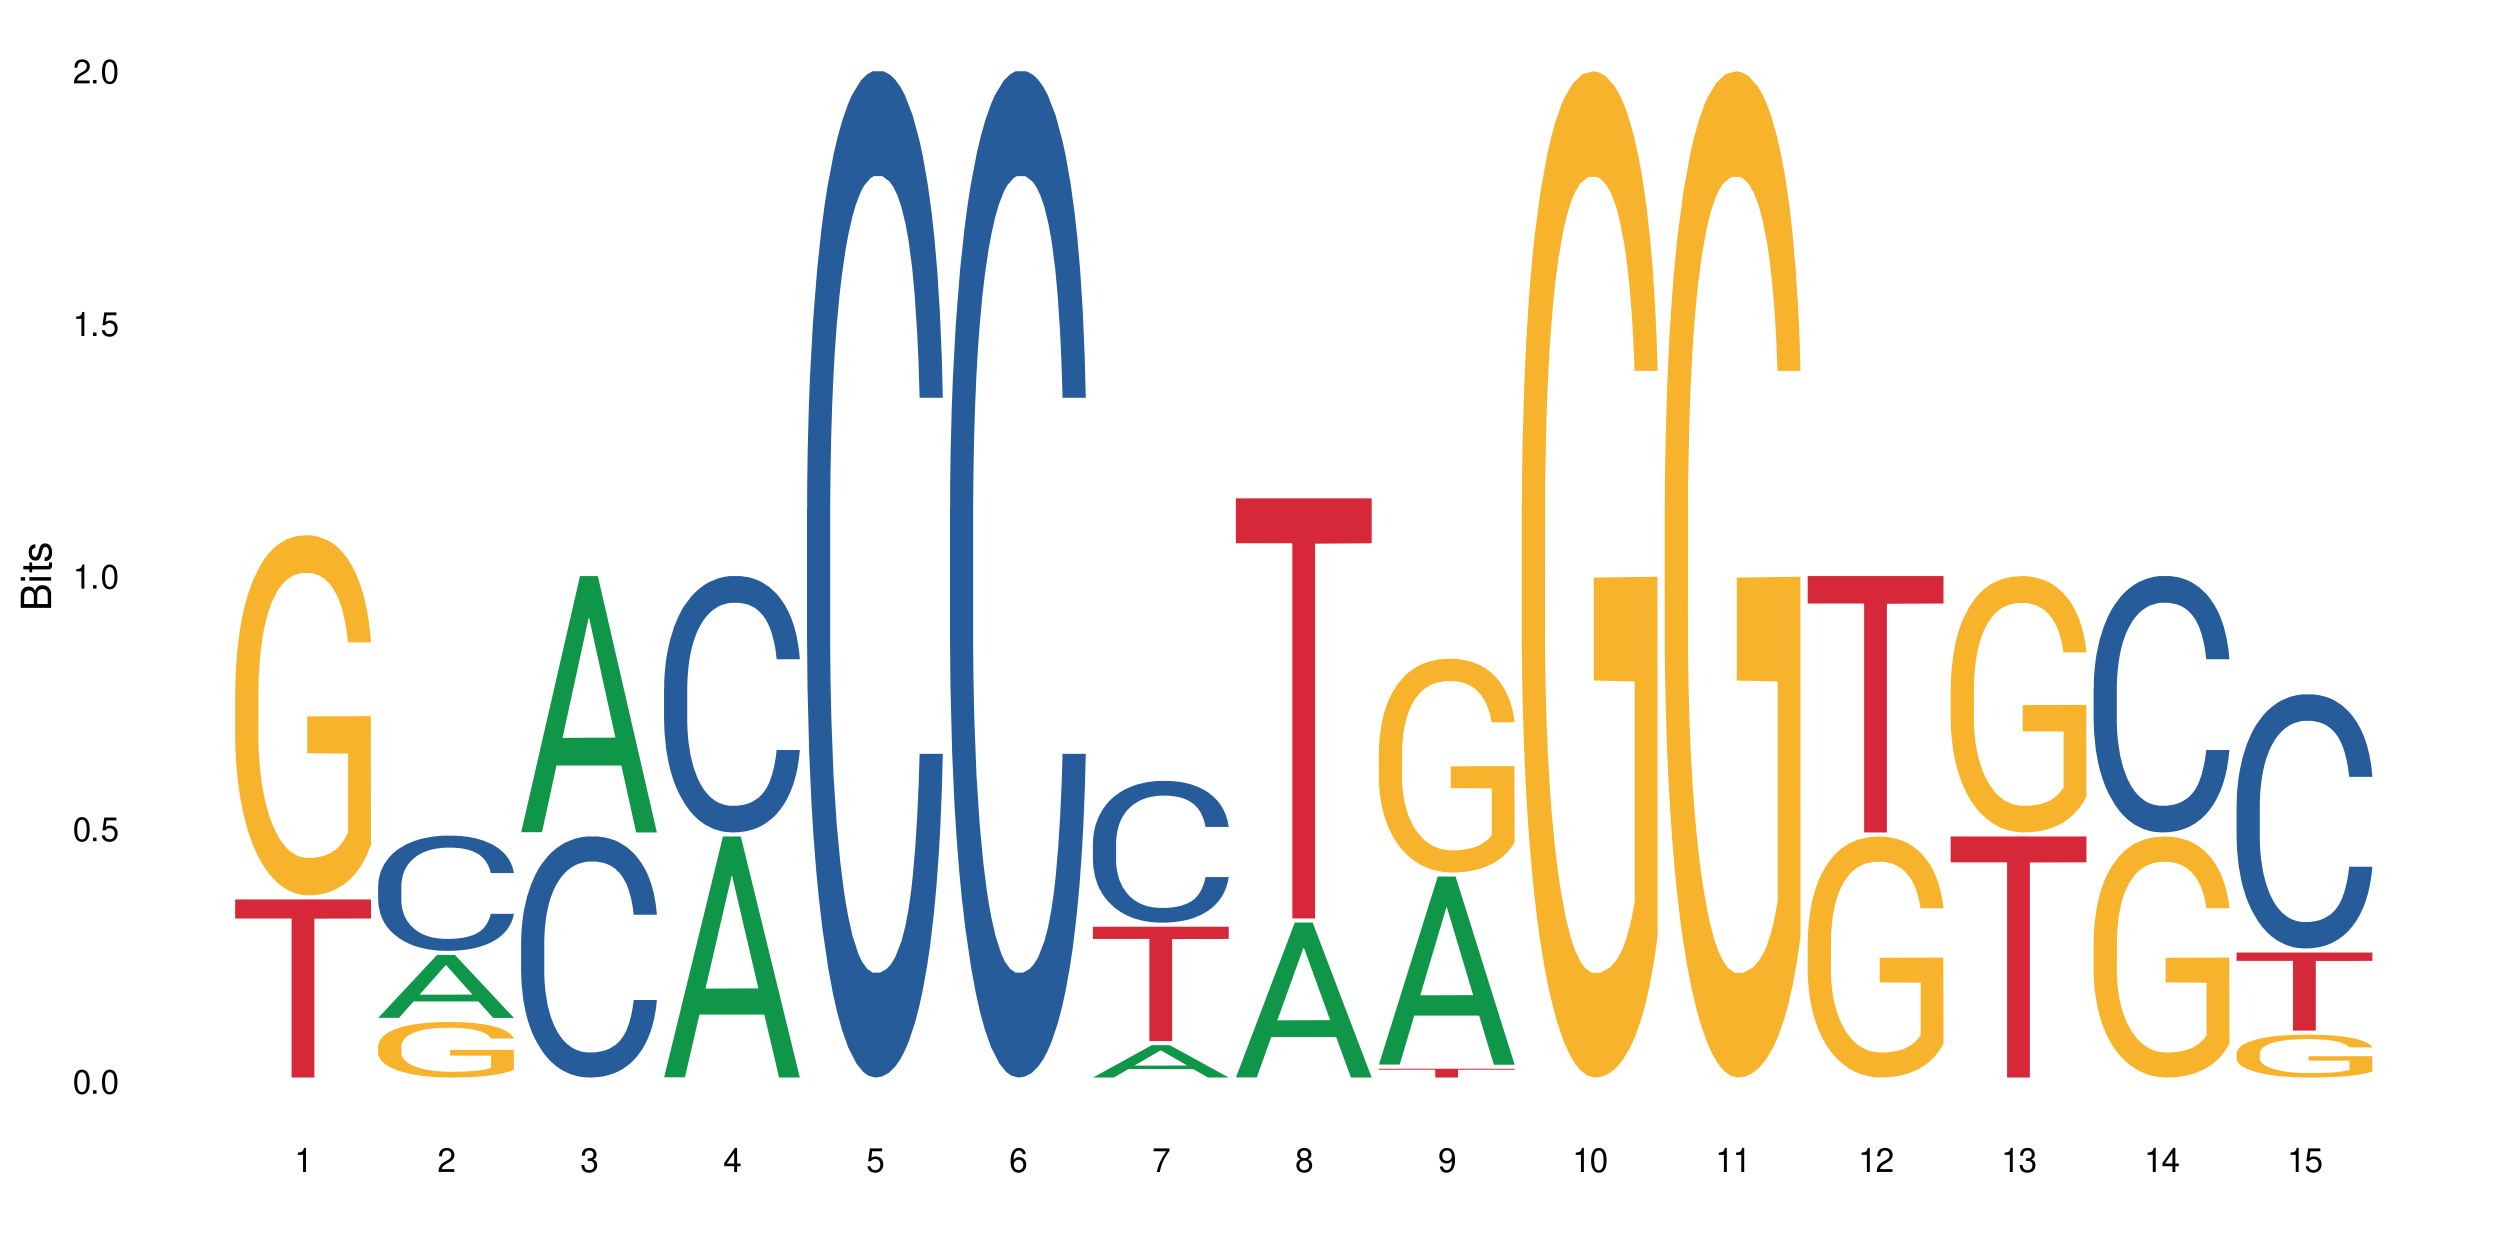 <?xml version="1.0" encoding="UTF-8"?>
<svg xmlns="http://www.w3.org/2000/svg" xmlns:xlink="http://www.w3.org/1999/xlink" width="720" height="360" viewBox="0 0 720 360">
<defs>
<g>
<g id="glyph-0-0">
</g>
<g id="glyph-0-1">
<path d="M 2.641 -6.938 C 2 -6.938 1.422 -6.656 1.078 -6.172 C 0.641 -5.562 0.406 -4.641 0.406 -3.359 C 0.406 -1.016 1.188 0.219 2.641 0.219 C 4.078 0.219 4.859 -1.016 4.859 -3.297 C 4.859 -4.641 4.656 -5.547 4.203 -6.172 C 3.844 -6.656 3.281 -6.938 2.641 -6.938 Z M 2.641 -6.188 C 3.547 -6.188 4 -5.25 4 -3.375 C 4 -1.406 3.562 -0.484 2.625 -0.484 C 1.734 -0.484 1.281 -1.438 1.281 -3.344 C 1.281 -5.25 1.734 -6.188 2.641 -6.188 Z M 2.641 -6.188 "/>
</g>
<g id="glyph-0-2">
<path d="M 1.828 -1 L 0.828 -1 L 0.828 0 L 1.828 0 Z M 1.828 -1 "/>
</g>
<g id="glyph-0-3">
<path d="M 4.562 -6.797 L 1.062 -6.797 L 0.547 -3.094 L 1.328 -3.094 C 1.719 -3.562 2.047 -3.734 2.578 -3.734 C 3.484 -3.734 4.062 -3.109 4.062 -2.094 C 4.062 -1.125 3.484 -0.531 2.578 -0.531 C 1.828 -0.531 1.375 -0.906 1.188 -1.672 L 0.328 -1.672 C 0.453 -1.109 0.547 -0.844 0.75 -0.594 C 1.125 -0.078 1.828 0.219 2.594 0.219 C 3.969 0.219 4.922 -0.781 4.922 -2.219 C 4.922 -3.562 4.031 -4.484 2.719 -4.484 C 2.25 -4.484 1.859 -4.359 1.469 -4.062 L 1.734 -5.969 L 4.562 -5.969 Z M 4.562 -6.797 "/>
</g>
<g id="glyph-0-4">
<path d="M 2.484 -4.938 L 2.484 0 L 3.328 0 L 3.328 -6.938 L 2.766 -6.938 C 2.469 -5.875 2.281 -5.734 0.984 -5.562 L 0.984 -4.938 Z M 2.484 -4.938 "/>
</g>
<g id="glyph-0-5">
<path d="M 4.859 -0.828 L 1.281 -0.828 C 1.359 -1.406 1.672 -1.781 2.5 -2.281 L 3.469 -2.828 C 4.406 -3.344 4.906 -4.062 4.906 -4.906 C 4.906 -5.484 4.672 -6.031 4.266 -6.406 C 3.859 -6.766 3.375 -6.938 2.719 -6.938 C 1.859 -6.938 1.219 -6.625 0.844 -6.031 C 0.609 -5.672 0.5 -5.234 0.484 -4.531 L 1.328 -4.531 C 1.359 -5.016 1.406 -5.281 1.531 -5.516 C 1.75 -5.938 2.188 -6.203 2.703 -6.203 C 3.469 -6.203 4.031 -5.641 4.031 -4.891 C 4.031 -4.344 3.719 -3.859 3.125 -3.516 L 2.234 -3 C 0.812 -2.172 0.406 -1.531 0.328 -0.016 L 4.859 -0.016 Z M 4.859 -0.828 "/>
</g>
<g id="glyph-0-6">
<path d="M 2.125 -3.188 L 2.578 -3.188 C 3.5 -3.188 3.984 -2.766 3.984 -1.922 C 3.984 -1.062 3.469 -0.531 2.594 -0.531 C 1.656 -0.531 1.203 -1 1.156 -2.016 L 0.312 -2.016 C 0.344 -1.453 0.438 -1.094 0.609 -0.781 C 0.953 -0.109 1.625 0.219 2.547 0.219 C 3.953 0.219 4.859 -0.625 4.859 -1.938 C 4.859 -2.828 4.516 -3.297 3.703 -3.594 C 4.344 -3.844 4.656 -4.328 4.656 -5.031 C 4.656 -6.219 3.875 -6.938 2.578 -6.938 C 1.203 -6.938 0.484 -6.172 0.453 -4.703 L 1.297 -4.703 C 1.312 -5.125 1.344 -5.359 1.453 -5.578 C 1.641 -5.969 2.062 -6.203 2.594 -6.203 C 3.344 -6.203 3.797 -5.75 3.797 -5 C 3.797 -4.516 3.609 -4.219 3.25 -4.047 C 3.016 -3.953 2.703 -3.922 2.125 -3.906 Z M 2.125 -3.188 "/>
</g>
<g id="glyph-0-7">
<path d="M 3.141 -1.672 L 3.141 0 L 3.984 0 L 3.984 -1.672 L 4.984 -1.672 L 4.984 -2.438 L 3.984 -2.438 L 3.984 -6.938 L 3.359 -6.938 L 0.266 -2.578 L 0.266 -1.672 Z M 3.141 -2.438 L 1 -2.438 L 3.141 -5.5 Z M 3.141 -2.438 "/>
</g>
<g id="glyph-0-8">
<path d="M 4.781 -5.125 C 4.609 -6.266 3.891 -6.938 2.844 -6.938 C 2.094 -6.938 1.422 -6.578 1.031 -5.953 C 0.594 -5.266 0.406 -4.422 0.406 -3.172 C 0.406 -2 0.578 -1.25 0.984 -0.641 C 1.359 -0.078 1.953 0.219 2.703 0.219 C 3.984 0.219 4.922 -0.75 4.922 -2.094 C 4.922 -3.375 4.062 -4.281 2.844 -4.281 C 2.172 -4.281 1.641 -4.031 1.281 -3.516 C 1.281 -5.234 1.828 -6.188 2.797 -6.188 C 3.391 -6.188 3.797 -5.797 3.938 -5.125 Z M 2.734 -3.531 C 3.547 -3.531 4.062 -2.953 4.062 -2.031 C 4.062 -1.156 3.484 -0.531 2.703 -0.531 C 1.922 -0.531 1.328 -1.188 1.328 -2.078 C 1.328 -2.938 1.906 -3.531 2.734 -3.531 Z M 2.734 -3.531 "/>
</g>
<g id="glyph-0-9">
<path d="M 4.984 -6.797 L 0.438 -6.797 L 0.438 -5.969 L 4.109 -5.969 C 2.5 -3.656 1.828 -2.234 1.328 0 L 2.219 0 C 2.594 -2.172 3.453 -4.047 4.984 -6.094 Z M 4.984 -6.797 "/>
</g>
<g id="glyph-0-10">
<path d="M 3.75 -3.656 C 4.469 -4.094 4.688 -4.438 4.688 -5.078 C 4.688 -6.172 3.844 -6.938 2.641 -6.938 C 1.438 -6.938 0.594 -6.172 0.594 -5.094 C 0.594 -4.438 0.812 -4.094 1.516 -3.656 C 0.734 -3.266 0.359 -2.703 0.359 -1.922 C 0.359 -0.656 1.281 0.219 2.641 0.219 C 3.984 0.219 4.922 -0.656 4.922 -1.922 C 4.922 -2.703 4.531 -3.266 3.75 -3.656 Z M 2.641 -6.188 C 3.359 -6.188 3.812 -5.75 3.812 -5.062 C 3.812 -4.406 3.344 -3.984 2.641 -3.984 C 1.922 -3.984 1.453 -4.406 1.453 -5.078 C 1.453 -5.75 1.922 -6.188 2.641 -6.188 Z M 2.641 -3.266 C 3.484 -3.266 4.062 -2.719 4.062 -1.906 C 4.062 -1.078 3.484 -0.531 2.625 -0.531 C 1.797 -0.531 1.219 -1.094 1.219 -1.906 C 1.219 -2.719 1.781 -3.266 2.641 -3.266 Z M 2.641 -3.266 "/>
</g>
<g id="glyph-0-11">
<path d="M 0.516 -1.578 C 0.672 -0.453 1.406 0.219 2.438 0.219 C 3.188 0.219 3.859 -0.141 4.266 -0.766 C 4.688 -1.453 4.891 -2.297 4.891 -3.547 C 4.891 -4.719 4.703 -5.453 4.312 -6.078 C 3.938 -6.641 3.344 -6.938 2.594 -6.938 C 1.297 -6.938 0.359 -5.969 0.359 -4.625 C 0.359 -3.344 1.234 -2.453 2.453 -2.453 C 3.094 -2.453 3.578 -2.672 4.016 -3.203 C 4 -1.484 3.469 -0.531 2.5 -0.531 C 1.906 -0.531 1.484 -0.906 1.359 -1.578 Z M 2.578 -6.203 C 3.375 -6.203 3.969 -5.531 3.969 -4.641 C 3.969 -3.797 3.391 -3.188 2.547 -3.188 C 1.734 -3.188 1.234 -3.766 1.234 -4.688 C 1.234 -5.562 1.797 -6.203 2.578 -6.203 Z M 2.578 -6.203 "/>
</g>
<g id="glyph-1-0">
</g>
<g id="glyph-1-1">
<path d="M 0 -0.953 L 0 -4.891 C 0 -5.719 -0.234 -6.344 -0.734 -6.797 C -1.188 -7.234 -1.812 -7.469 -2.5 -7.469 C -3.547 -7.469 -4.188 -7 -4.625 -5.875 C -4.984 -6.688 -5.625 -7.094 -6.531 -7.094 C -7.172 -7.094 -7.734 -6.859 -8.141 -6.391 C -8.562 -5.922 -8.75 -5.344 -8.75 -4.5 L -8.75 -0.953 Z M -4.984 -2.062 L -7.766 -2.062 L -7.766 -4.219 C -7.766 -4.844 -7.688 -5.203 -7.453 -5.5 C -7.219 -5.812 -6.859 -5.969 -6.375 -5.969 C -5.891 -5.969 -5.531 -5.812 -5.297 -5.5 C -5.062 -5.203 -4.984 -4.844 -4.984 -4.219 Z M -0.984 -2.062 L -4 -2.062 L -4 -4.781 C -4 -5.766 -3.438 -6.359 -2.484 -6.359 C -1.547 -6.359 -0.984 -5.766 -0.984 -4.781 Z M -0.984 -2.062 "/>
</g>
<g id="glyph-1-2">
<path d="M -6.281 -1.797 L -6.281 -0.797 L 0 -0.797 L 0 -1.797 Z M -8.75 -1.797 L -8.75 -0.797 L -7.484 -0.797 L -7.484 -1.797 Z M -8.75 -1.797 "/>
</g>
<g id="glyph-1-3">
<path d="M -6.281 -3.047 L -6.281 -2.016 L -8.016 -2.016 L -8.016 -1.016 L -6.281 -1.016 L -6.281 -0.172 L -5.469 -0.172 L -5.469 -1.016 L -0.719 -1.016 C -0.078 -1.016 0.281 -1.453 0.281 -2.234 C 0.281 -2.5 0.25 -2.719 0.188 -3.047 L -0.641 -3.047 C -0.609 -2.906 -0.594 -2.766 -0.594 -2.562 C -0.594 -2.141 -0.719 -2.016 -1.156 -2.016 L -5.469 -2.016 L -5.469 -3.047 Z M -6.281 -3.047 "/>
</g>
<g id="glyph-1-4">
<path d="M -4.531 -5.25 C -5.766 -5.25 -6.469 -4.422 -6.469 -2.969 C -6.469 -1.516 -5.719 -0.562 -4.547 -0.562 C -3.562 -0.562 -3.094 -1.062 -2.734 -2.562 L -2.516 -3.484 C -2.344 -4.188 -2.094 -4.469 -1.641 -4.469 C -1.047 -4.469 -0.641 -3.875 -0.641 -3 C -0.641 -2.453 -0.797 -2 -1.062 -1.75 C -1.25 -1.594 -1.422 -1.531 -1.875 -1.469 L -1.875 -0.406 C -0.422 -0.453 0.281 -1.266 0.281 -2.922 C 0.281 -4.5 -0.5 -5.516 -1.719 -5.516 C -2.656 -5.516 -3.172 -4.984 -3.469 -3.734 L -3.703 -2.766 C -3.891 -1.953 -4.156 -1.609 -4.594 -1.609 C -5.188 -1.609 -5.547 -2.125 -5.547 -2.938 C -5.547 -3.75 -5.203 -4.172 -4.531 -4.203 Z M -4.531 -5.25 "/>
</g>
</g>
</defs>
<rect x="-72" y="-36" width="864" height="432" fill="rgb(100%, 100%, 100%)" fill-opacity="1"/>
<path fill-rule="nonzero" fill="rgb(96.863%, 70.196%, 16.863%)" fill-opacity="1" d="M 67.73 198.562 L 67.777 198.469 L 67.777 196.57 L 67.969 192.309 L 68.445 186.434 L 69.066 181.602 L 69.734 177.812 L 70.164 175.82 L 70.879 172.98 L 71.5 170.895 L 73.074 166.633 L 75.078 162.652 L 76.172 160.945 L 77.414 159.336 L 79.18 157.535 L 79.988 156.871 L 82.469 155.355 L 85.285 154.41 L 88.383 154.125 L 89.816 154.219 L 91.77 154.598 L 94.441 155.641 L 95.969 156.59 L 97.16 157.535 L 98.402 158.766 L 99.926 160.664 L 101.359 162.938 L 102.504 165.211 L 103.648 168.051 L 104.602 171.086 L 105.414 174.402 L 106.129 178.379 L 106.559 181.695 L 106.844 185.012 L 100.215 185.012 L 99.832 181.695 L 99.402 179.137 L 98.688 176.012 L 97.973 173.738 L 97.258 171.938 L 95.922 169.473 L 94.777 167.957 L 93.344 166.633 L 91.961 165.777 L 90.387 165.211 L 89.434 165.02 L 86.906 165.02 L 84.617 165.684 L 83.281 166.441 L 82.328 167.199 L 80.992 168.621 L 80.18 169.758 L 79.703 170.516 L 78.273 173.453 L 77.32 176.105 L 76.793 177.906 L 76.125 180.75 L 75.648 183.309 L 75.125 187.098 L 74.84 189.941 L 74.457 196.383 L 74.41 213.438 L 74.551 217.039 L 74.84 220.922 L 75.219 224.332 L 75.793 227.934 L 76.363 230.684 L 77.367 234.379 L 78.227 236.84 L 78.891 238.453 L 80.18 241.008 L 80.703 241.863 L 81.945 243.566 L 83.234 244.895 L 84.809 246.031 L 86 246.602 L 87.906 247.074 L 90.34 247.074 L 93.203 246.504 L 95.016 245.746 L 96.254 244.988 L 97.066 244.324 L 98.066 243.285 L 98.781 242.336 L 99.449 241.293 L 100.262 239.684 L 100.262 217.039 L 88.48 216.945 L 88.48 206.332 L 106.797 206.238 L 106.844 243.285 L 105.844 245.844 L 104.602 248.305 L 103.41 250.199 L 102.168 251.812 L 100.406 253.613 L 98.973 254.75 L 96.781 256.074 L 94.777 256.926 L 92.676 257.496 L 90.816 257.781 L 88.621 257.875 L 86.668 257.688 L 84.57 257.117 L 82.898 256.359 L 81.371 255.41 L 79.848 254.18 L 77.938 252.191 L 76.699 250.578 L 75.41 248.59 L 74.121 246.223 L 72.977 243.664 L 72.215 241.672 L 71.453 239.398 L 70.641 236.555 L 69.879 233.336 L 69.305 230.398 L 68.781 227.082 L 68.398 223.953 L 68.016 219.691 L 67.828 216.281 L 67.73 213.344 Z M 67.73 198.562 "/>
<path fill-rule="nonzero" fill="rgb(83.922%, 15.686%, 22.353%)" fill-opacity="1" d="M 67.73 259.039 L 106.844 259.039 L 106.844 264.531 L 90.543 264.578 L 90.543 310.332 L 83.984 310.332 L 83.984 264.625 L 83.891 264.531 L 67.73 264.531 Z M 67.73 259.039 "/>
<path fill-rule="nonzero" fill="rgb(6.275%, 58.824%, 28.235%)" fill-opacity="1" d="M 108.902 293.145 L 108.945 293.129 L 125.867 275.012 L 131.008 275.012 L 148.016 293.164 L 142.039 293.164 L 137.777 288.426 L 119.098 288.426 L 114.922 293.145 L 108.902 293.145 L 120.895 286.465 L 136.062 286.449 L 128.5 277.977 L 128.418 277.961 L 128.332 278.012 L 120.855 286.449 L 120.895 286.465 Z M 108.902 293.145 "/>
<path fill-rule="nonzero" fill="rgb(14.51%, 36.078%, 60%)" fill-opacity="1" d="M 108.902 255.109 L 108.949 255.078 L 108.949 254.352 L 109.094 253.199 L 109.426 251.742 L 109.762 250.742 L 110.621 248.953 L 111.812 247.223 L 113.051 245.891 L 113.957 245.102 L 114.77 244.496 L 116.629 243.375 L 117.82 242.797 L 119.109 242.281 L 120.684 241.766 L 121.828 241.465 L 124.406 240.977 L 126.312 240.766 L 127.793 240.676 L 130.988 240.676 L 132.895 240.797 L 134.277 240.949 L 135.805 241.191 L 137.094 241.465 L 139.336 242.129 L 141.336 242.98 L 142.242 243.465 L 143.676 244.406 L 144.773 245.312 L 145.535 246.102 L 146.395 247.223 L 147.156 248.59 L 147.73 250.137 L 148.016 251.438 L 141.336 251.438 L 141.004 250.227 L 140.621 249.285 L 139.906 248.043 L 139.191 247.164 L 138.191 246.285 L 137.285 245.707 L 136.043 245.133 L 134.945 244.77 L 133.801 244.496 L 132.703 244.312 L 130.605 244.133 L 128.172 244.133 L 127.266 244.191 L 125.406 244.434 L 124.406 244.648 L 122.973 245.07 L 121.973 245.465 L 120.781 246.07 L 119.969 246.586 L 118.969 247.375 L 118.25 248.074 L 117.441 249.074 L 116.965 249.832 L 116.535 250.68 L 116.152 251.684 L 115.867 252.742 L 115.676 253.867 L 115.582 254.957 L 115.582 259.656 L 115.676 260.75 L 115.914 262.023 L 116.535 263.871 L 117.441 265.48 L 118.488 266.754 L 119.492 267.664 L 120.062 268.086 L 120.828 268.57 L 122.02 269.18 L 123.738 269.785 L 124.738 270.027 L 126.266 270.27 L 127.84 270.391 L 129.938 270.391 L 131.797 270.27 L 133.039 270.117 L 134.324 269.875 L 136.09 269.359 L 137.188 268.875 L 138.141 268.301 L 138.859 267.723 L 139.336 267.238 L 140.051 266.297 L 140.621 265.266 L 141.051 264.207 L 141.336 263.176 L 148.016 263.176 L 147.73 264.387 L 147.301 265.57 L 146.871 266.449 L 146.203 267.512 L 145.441 268.449 L 144.344 269.512 L 143.438 270.211 L 142.242 270.969 L 141.148 271.543 L 139.953 272.059 L 138.191 272.664 L 137.043 272.969 L 135.805 273.242 L 134.324 273.484 L 132.465 273.695 L 130.461 273.816 L 128.602 273.848 L 126.598 273.789 L 125.121 273.668 L 123.164 273.395 L 120.73 272.848 L 118.969 272.273 L 117.582 271.695 L 116.391 271.09 L 115.055 270.27 L 113.34 268.938 L 112.289 267.906 L 111.574 267.055 L 110.762 265.875 L 110.191 264.812 L 109.523 263.113 L 109.047 260.961 L 108.902 259.293 Z M 108.902 255.109 "/>
<path fill-rule="nonzero" fill="rgb(96.863%, 70.196%, 16.863%)" fill-opacity="1" d="M 108.902 301.184 L 108.949 301.168 L 108.949 300.875 L 109.141 300.219 L 109.617 299.312 L 110.238 298.566 L 110.906 297.98 L 111.336 297.676 L 112.051 297.234 L 112.672 296.914 L 114.246 296.258 L 116.25 295.645 L 117.344 295.379 L 118.586 295.133 L 120.352 294.855 L 121.16 294.75 L 123.641 294.516 L 126.457 294.371 L 129.555 294.328 L 130.988 294.344 L 132.941 294.402 L 135.613 294.562 L 137.141 294.707 L 138.332 294.855 L 139.574 295.043 L 141.098 295.336 L 142.531 295.688 L 143.676 296.039 L 144.82 296.477 L 145.773 296.945 L 146.586 297.457 L 147.301 298.07 L 147.73 298.582 L 148.016 299.094 L 141.387 299.094 L 141.004 298.582 L 140.574 298.188 L 139.859 297.703 L 139.145 297.352 L 138.43 297.074 L 137.094 296.695 L 135.949 296.461 L 134.516 296.258 L 133.133 296.125 L 131.559 296.039 L 130.605 296.008 L 128.078 296.008 L 125.789 296.109 L 124.453 296.227 L 123.5 296.344 L 122.164 296.562 L 121.352 296.738 L 120.875 296.855 L 119.445 297.309 L 118.488 297.719 L 117.965 297.996 L 117.297 298.434 L 116.82 298.828 L 116.297 299.414 L 116.008 299.852 L 115.629 300.848 L 115.582 303.477 L 115.723 304.031 L 116.008 304.633 L 116.391 305.16 L 116.965 305.715 L 117.535 306.137 L 118.539 306.707 L 119.395 307.086 L 120.062 307.336 L 121.352 307.73 L 121.875 307.863 L 123.117 308.125 L 124.406 308.328 L 125.98 308.504 L 127.172 308.594 L 129.078 308.668 L 131.512 308.668 L 134.375 308.578 L 136.188 308.461 L 137.426 308.344 L 138.238 308.242 L 139.238 308.082 L 139.953 307.934 L 140.621 307.773 L 141.434 307.527 L 141.434 304.031 L 129.652 304.02 L 129.652 302.383 L 147.969 302.367 L 148.016 308.082 L 147.016 308.477 L 145.773 308.855 L 144.582 309.148 L 143.34 309.398 L 141.578 309.676 L 140.145 309.852 L 137.949 310.055 L 135.949 310.188 L 133.848 310.273 L 131.988 310.316 L 129.793 310.332 L 127.84 310.305 L 125.742 310.215 L 124.07 310.098 L 122.543 309.953 L 121.02 309.762 L 119.109 309.457 L 117.871 309.207 L 116.582 308.898 L 115.293 308.535 L 114.148 308.141 L 113.387 307.832 L 112.625 307.48 L 111.812 307.043 L 111.051 306.547 L 110.477 306.094 L 109.953 305.582 L 109.57 305.102 L 109.188 304.441 L 108.996 303.914 L 108.902 303.461 Z M 108.902 301.184 "/>
<path fill-rule="nonzero" fill="rgb(6.275%, 58.824%, 28.235%)" fill-opacity="1" d="M 150.074 239.68 L 150.117 239.609 L 167.039 165.914 L 172.18 165.914 L 189.188 239.746 L 183.211 239.746 L 178.949 220.477 L 160.27 220.477 L 156.09 239.68 L 150.074 239.68 L 162.066 212.504 L 177.234 212.434 L 169.672 177.977 L 169.59 177.91 L 169.504 178.117 L 162.027 212.434 L 162.066 212.504 Z M 150.074 239.68 "/>
<path fill-rule="nonzero" fill="rgb(14.51%, 36.078%, 60%)" fill-opacity="1" d="M 150.074 271.117 L 150.121 271.055 L 150.121 269.531 L 150.266 267.117 L 150.598 264.074 L 150.934 261.98 L 151.793 258.234 L 152.984 254.617 L 154.223 251.824 L 155.129 250.176 L 155.941 248.906 L 157.801 246.559 L 158.992 245.352 L 160.281 244.273 L 161.855 243.195 L 163 242.562 L 165.578 241.547 L 167.484 241.102 L 168.965 240.91 L 172.16 240.91 L 174.066 241.164 L 175.449 241.484 L 176.977 241.988 L 178.266 242.562 L 180.508 243.957 L 182.508 245.734 L 183.414 246.75 L 184.848 248.715 L 185.945 250.621 L 186.707 252.27 L 187.566 254.617 L 188.328 257.473 L 188.902 260.711 L 189.188 263.438 L 182.508 263.438 L 182.176 260.898 L 181.793 258.934 L 181.078 256.332 L 180.363 254.492 L 179.359 252.652 L 178.453 251.445 L 177.215 250.238 L 176.117 249.477 L 174.973 248.906 L 173.875 248.527 L 171.777 248.145 L 169.344 248.145 L 168.438 248.273 L 166.578 248.781 L 165.578 249.223 L 164.145 250.113 L 163.145 250.938 L 161.953 252.207 L 161.141 253.285 L 160.137 254.934 L 159.422 256.395 L 158.613 258.488 L 158.137 260.074 L 157.707 261.852 L 157.324 263.945 L 157.039 266.168 L 156.848 268.516 L 156.754 270.801 L 156.754 280.637 L 156.848 282.918 L 157.086 285.586 L 157.707 289.457 L 158.613 292.82 L 159.66 295.484 L 160.664 297.387 L 161.234 298.277 L 162 299.293 L 163.191 300.559 L 164.91 301.828 L 165.91 302.336 L 167.438 302.844 L 169.012 303.098 L 171.109 303.098 L 172.969 302.844 L 174.211 302.527 L 175.496 302.02 L 177.262 300.941 L 178.359 299.926 L 179.312 298.719 L 180.027 297.516 L 180.508 296.5 L 181.223 294.531 L 181.793 292.375 L 182.223 290.152 L 182.508 287.996 L 189.188 287.996 L 188.902 290.535 L 188.473 293.008 L 188.043 294.848 L 187.375 297.07 L 186.613 299.039 L 185.516 301.258 L 184.609 302.719 L 183.414 304.305 L 182.32 305.512 L 181.125 306.59 L 179.359 307.859 L 178.215 308.492 L 176.977 309.062 L 175.496 309.57 L 173.637 310.016 L 171.633 310.27 L 169.773 310.332 L 167.77 310.207 L 166.293 309.953 L 164.336 309.379 L 161.902 308.238 L 160.137 307.031 L 158.754 305.828 L 157.562 304.559 L 156.227 302.844 L 154.512 300.051 L 153.461 297.895 L 152.746 296.117 L 151.934 293.645 L 151.363 291.422 L 150.695 287.867 L 150.219 283.363 L 150.074 279.875 Z M 150.074 271.117 "/>
<path fill-rule="nonzero" fill="rgb(6.275%, 58.824%, 28.235%)" fill-opacity="1" d="M 191.246 310.266 L 191.289 310.203 L 208.211 240.91 L 213.352 240.91 L 230.359 310.332 L 224.383 310.332 L 220.121 292.211 L 201.441 292.211 L 197.262 310.266 L 191.246 310.266 L 203.238 284.715 L 218.406 284.648 L 210.844 252.254 L 210.762 252.188 L 210.676 252.383 L 203.195 284.648 L 203.238 284.715 Z M 191.246 310.266 "/>
<path fill-rule="nonzero" fill="rgb(14.51%, 36.078%, 60%)" fill-opacity="1" d="M 191.246 198.039 L 191.293 197.973 L 191.293 196.352 L 191.438 193.789 L 191.77 190.547 L 192.105 188.32 L 192.965 184.34 L 194.156 180.492 L 195.395 177.523 L 196.301 175.77 L 197.113 174.418 L 198.973 171.922 L 200.164 170.641 L 201.453 169.492 L 203.027 168.344 L 204.172 167.668 L 206.746 166.59 L 208.656 166.117 L 210.133 165.914 L 213.332 165.914 L 215.238 166.184 L 216.621 166.523 L 218.148 167.062 L 219.438 167.668 L 221.676 169.152 L 223.68 171.043 L 224.586 172.125 L 226.02 174.215 L 227.117 176.242 L 227.879 177.996 L 228.738 180.492 L 229.5 183.531 L 230.074 186.973 L 230.359 189.875 L 223.68 189.875 L 223.348 187.172 L 222.965 185.082 L 222.25 182.316 L 221.535 180.355 L 220.531 178.398 L 219.625 177.117 L 218.387 175.836 L 217.289 175.027 L 216.145 174.418 L 215.047 174.012 L 212.949 173.609 L 210.516 173.609 L 209.609 173.742 L 207.75 174.285 L 206.746 174.754 L 205.316 175.699 L 204.316 176.578 L 203.121 177.93 L 202.312 179.074 L 201.309 180.828 L 200.594 182.383 L 199.785 184.609 L 199.309 186.297 L 198.879 188.188 L 198.496 190.414 L 198.211 192.773 L 198.02 195.273 L 197.922 197.703 L 197.922 208.164 L 198.02 210.594 L 198.258 213.426 L 198.879 217.543 L 199.785 221.121 L 200.832 223.957 L 201.836 225.98 L 202.406 226.926 L 203.172 228.004 L 204.363 229.355 L 206.082 230.703 L 207.082 231.242 L 208.609 231.785 L 210.184 232.055 L 212.281 232.055 L 214.141 231.785 L 215.383 231.445 L 216.668 230.906 L 218.434 229.758 L 219.531 228.68 L 220.484 227.398 L 221.199 226.113 L 221.676 225.035 L 222.395 222.941 L 222.965 220.648 L 223.395 218.285 L 223.68 215.992 L 230.359 215.992 L 230.074 218.691 L 229.645 221.324 L 229.215 223.281 L 228.547 225.641 L 227.781 227.734 L 226.688 230.098 L 225.781 231.648 L 224.586 233.336 L 223.488 234.617 L 222.297 235.766 L 220.531 237.117 L 219.387 237.789 L 218.148 238.398 L 216.668 238.938 L 214.809 239.41 L 212.805 239.68 L 210.945 239.746 L 208.941 239.613 L 207.465 239.344 L 205.508 238.734 L 203.074 237.52 L 201.309 236.238 L 199.926 234.957 L 198.734 233.605 L 197.398 231.785 L 195.684 228.812 L 194.633 226.52 L 193.918 224.629 L 193.105 221.996 L 192.535 219.637 L 191.867 215.855 L 191.391 211.066 L 191.246 207.352 Z M 191.246 198.039 "/>
<path fill-rule="nonzero" fill="rgb(14.51%, 36.078%, 60%)" fill-opacity="1" d="M 232.418 146.621 L 232.465 146.355 L 232.465 140 L 232.609 129.934 L 232.941 117.215 L 233.277 108.477 L 234.133 92.844 L 235.328 77.746 L 236.566 66.09 L 237.473 59.203 L 238.285 53.902 L 240.145 44.102 L 241.336 39.07 L 242.625 34.566 L 244.199 30.062 L 245.344 27.414 L 247.918 23.176 L 249.828 21.32 L 251.305 20.527 L 254.504 20.527 L 256.41 21.586 L 257.793 22.91 L 259.32 25.031 L 260.609 27.414 L 262.848 33.242 L 264.852 40.66 L 265.758 44.898 L 267.191 53.109 L 268.285 61.055 L 269.051 67.945 L 269.91 77.746 L 270.672 89.668 L 271.246 103.176 L 271.531 114.566 L 264.852 114.566 L 264.52 103.973 L 264.137 95.758 L 263.422 84.898 L 262.707 77.215 L 261.703 69.535 L 260.797 64.5 L 259.559 59.469 L 258.461 56.289 L 257.316 53.902 L 256.219 52.316 L 254.121 50.727 L 251.688 50.727 L 250.781 51.254 L 248.922 53.375 L 247.918 55.23 L 246.488 58.938 L 245.488 62.383 L 244.293 67.68 L 243.484 72.184 L 242.48 79.07 L 241.766 85.164 L 240.957 93.906 L 240.48 100.527 L 240.051 107.945 L 239.668 116.688 L 239.383 125.957 L 239.191 135.762 L 239.094 145.297 L 239.094 186.355 L 239.191 195.895 L 239.43 207.02 L 240.051 223.18 L 240.957 237.219 L 242.004 248.344 L 243.008 256.293 L 243.578 260 L 244.344 264.238 L 245.535 269.535 L 247.25 274.836 L 248.254 276.953 L 249.781 279.074 L 251.355 280.133 L 253.453 280.133 L 255.312 279.074 L 256.555 277.75 L 257.84 275.629 L 259.605 271.125 L 260.703 266.887 L 261.656 261.855 L 262.371 256.82 L 262.848 252.582 L 263.566 244.371 L 264.137 235.363 L 264.566 226.094 L 264.852 217.086 L 271.531 217.086 L 271.246 227.684 L 270.816 238.012 L 270.387 245.695 L 269.719 254.969 L 268.953 263.18 L 267.859 272.449 L 266.953 278.543 L 265.758 285.168 L 264.66 290.199 L 263.469 294.703 L 261.703 300 L 260.559 302.648 L 259.32 305.035 L 257.84 307.152 L 255.98 309.008 L 253.977 310.066 L 252.117 310.332 L 250.113 309.801 L 248.637 308.742 L 246.68 306.359 L 244.246 301.59 L 242.48 296.559 L 241.098 291.523 L 239.906 286.227 L 238.57 279.074 L 236.852 267.418 L 235.805 258.41 L 235.09 250.992 L 234.277 240.664 L 233.707 231.391 L 233.039 216.555 L 232.559 197.746 L 232.418 183.18 Z M 232.418 146.621 "/>
<path fill-rule="nonzero" fill="rgb(14.51%, 36.078%, 60%)" fill-opacity="1" d="M 273.59 146.621 L 273.637 146.355 L 273.637 140 L 273.781 129.934 L 274.113 117.215 L 274.449 108.477 L 275.305 92.844 L 276.5 77.746 L 277.738 66.09 L 278.645 59.203 L 279.457 53.902 L 281.316 44.102 L 282.508 39.07 L 283.797 34.566 L 285.371 30.062 L 286.516 27.414 L 289.09 23.176 L 291 21.32 L 292.477 20.527 L 295.672 20.527 L 297.582 21.586 L 298.965 22.91 L 300.492 25.031 L 301.777 27.414 L 304.02 33.242 L 306.023 40.66 L 306.93 44.898 L 308.363 53.109 L 309.457 61.055 L 310.223 67.945 L 311.082 77.746 L 311.844 89.668 L 312.414 103.176 L 312.703 114.566 L 306.023 114.566 L 305.691 103.973 L 305.309 95.758 L 304.594 84.898 L 303.879 77.215 L 302.875 69.535 L 301.969 64.5 L 300.73 59.469 L 299.633 56.289 L 298.488 53.902 L 297.391 52.316 L 295.293 50.727 L 292.859 50.727 L 291.953 51.254 L 290.094 53.375 L 289.09 55.23 L 287.66 58.938 L 286.66 62.383 L 285.465 67.68 L 284.656 72.184 L 283.652 79.07 L 282.938 85.164 L 282.129 93.906 L 281.648 100.527 L 281.223 107.945 L 280.84 116.688 L 280.555 125.957 L 280.363 135.762 L 280.266 145.297 L 280.266 186.355 L 280.363 195.895 L 280.602 207.02 L 281.223 223.18 L 282.129 237.219 L 283.176 248.344 L 284.18 256.293 L 284.75 260 L 285.516 264.238 L 286.707 269.535 L 288.422 274.836 L 289.426 276.953 L 290.953 279.074 L 292.527 280.133 L 294.625 280.133 L 296.484 279.074 L 297.727 277.75 L 299.012 275.629 L 300.777 271.125 L 301.875 266.887 L 302.828 261.855 L 303.543 256.82 L 304.02 252.582 L 304.738 244.371 L 305.309 235.363 L 305.738 226.094 L 306.023 217.086 L 312.703 217.086 L 312.414 227.684 L 311.988 238.012 L 311.559 245.695 L 310.891 254.969 L 310.125 263.18 L 309.027 272.449 L 308.121 278.543 L 306.93 285.168 L 305.832 290.199 L 304.641 294.703 L 302.875 300 L 301.73 302.648 L 300.492 305.035 L 299.012 307.152 L 297.152 309.008 L 295.148 310.066 L 293.289 310.332 L 291.285 309.801 L 289.805 308.742 L 287.852 306.359 L 285.418 301.59 L 283.652 296.559 L 282.27 291.523 L 281.078 286.227 L 279.742 279.074 L 278.023 267.418 L 276.977 258.41 L 276.262 250.992 L 275.449 240.664 L 274.875 231.391 L 274.211 216.555 L 273.73 197.746 L 273.59 183.18 Z M 273.59 146.621 "/>
<path fill-rule="nonzero" fill="rgb(6.275%, 58.824%, 28.235%)" fill-opacity="1" d="M 314.762 310.324 L 314.801 310.316 L 331.727 301 L 336.867 301 L 353.875 310.332 L 347.898 310.332 L 343.637 307.898 L 324.957 307.898 L 320.777 310.324 L 314.762 310.324 L 326.754 306.891 L 341.922 306.879 L 334.359 302.523 L 334.273 302.516 L 334.191 302.543 L 326.711 306.879 L 326.754 306.891 Z M 314.762 310.324 "/>
<path fill-rule="nonzero" fill="rgb(14.51%, 36.078%, 60%)" fill-opacity="1" d="M 314.762 242.668 L 314.809 242.629 L 314.809 241.734 L 314.953 240.316 L 315.285 238.527 L 315.621 237.293 L 316.477 235.094 L 317.672 232.965 L 318.91 231.324 L 319.816 230.355 L 320.629 229.609 L 322.488 228.227 L 323.68 227.52 L 324.969 226.887 L 326.543 226.25 L 327.688 225.879 L 330.262 225.281 L 332.172 225.02 L 333.648 224.906 L 336.844 224.906 L 338.754 225.059 L 340.137 225.242 L 341.664 225.543 L 342.949 225.879 L 345.191 226.699 L 347.195 227.742 L 348.102 228.34 L 349.531 229.496 L 350.629 230.617 L 351.395 231.586 L 352.25 232.965 L 353.016 234.645 L 353.586 236.547 L 353.875 238.152 L 347.195 238.152 L 346.863 236.66 L 346.48 235.504 L 345.766 233.973 L 345.051 232.891 L 344.047 231.809 L 343.141 231.102 L 341.902 230.391 L 340.805 229.945 L 339.66 229.609 L 338.562 229.387 L 336.465 229.16 L 334.031 229.16 L 333.125 229.234 L 331.266 229.535 L 330.262 229.797 L 328.832 230.316 L 327.832 230.801 L 326.637 231.551 L 325.828 232.184 L 324.824 233.152 L 324.109 234.012 L 323.297 235.242 L 322.82 236.176 L 322.391 237.219 L 322.012 238.453 L 321.727 239.758 L 321.535 241.137 L 321.438 242.48 L 321.438 248.266 L 321.535 249.609 L 321.773 251.176 L 322.391 253.449 L 323.297 255.43 L 324.348 256.996 L 325.352 258.113 L 325.922 258.637 L 326.684 259.234 L 327.879 259.98 L 329.594 260.727 L 330.598 261.023 L 332.121 261.324 L 333.695 261.473 L 335.797 261.473 L 337.656 261.324 L 338.895 261.137 L 340.184 260.84 L 341.949 260.203 L 343.047 259.605 L 344 258.898 L 344.715 258.188 L 345.191 257.594 L 345.906 256.438 L 346.48 255.168 L 346.91 253.859 L 347.195 252.594 L 353.875 252.594 L 353.586 254.086 L 353.16 255.539 L 352.73 256.621 L 352.062 257.93 L 351.297 259.086 L 350.199 260.391 L 349.293 261.25 L 348.102 262.18 L 347.004 262.891 L 345.812 263.523 L 344.047 264.27 L 342.902 264.645 L 341.664 264.98 L 340.184 265.277 L 338.324 265.539 L 336.32 265.688 L 334.461 265.727 L 332.457 265.652 L 330.977 265.504 L 329.023 265.168 L 326.59 264.496 L 324.824 263.785 L 323.441 263.078 L 322.25 262.332 L 320.914 261.324 L 319.195 259.684 L 318.148 258.414 L 317.434 257.367 L 316.621 255.914 L 316.047 254.605 L 315.379 252.52 L 314.902 249.867 L 314.762 247.816 Z M 314.762 242.668 "/>
<path fill-rule="nonzero" fill="rgb(83.922%, 15.686%, 22.353%)" fill-opacity="1" d="M 314.762 266.891 L 353.875 266.891 L 353.875 270.418 L 337.574 270.449 L 337.574 299.836 L 331.016 299.836 L 331.016 270.48 L 330.918 270.418 L 314.762 270.418 Z M 314.762 266.891 "/>
<path fill-rule="nonzero" fill="rgb(6.275%, 58.824%, 28.235%)" fill-opacity="1" d="M 355.934 310.289 L 355.973 310.25 L 372.898 265.684 L 378.039 265.684 L 395.047 310.332 L 389.07 310.332 L 384.809 298.676 L 366.129 298.676 L 361.949 310.289 L 355.934 310.289 L 367.926 293.855 L 383.094 293.812 L 375.531 272.977 L 375.445 272.934 L 375.363 273.062 L 367.883 293.812 L 367.926 293.855 Z M 355.934 310.289 "/>
<path fill-rule="nonzero" fill="rgb(83.922%, 15.686%, 22.353%)" fill-opacity="1" d="M 355.934 143.512 L 395.047 143.512 L 395.047 156.465 L 378.746 156.578 L 378.746 264.52 L 372.188 264.52 L 372.188 156.691 L 372.09 156.465 L 355.934 156.465 Z M 355.934 143.512 "/>
<path fill-rule="nonzero" fill="rgb(6.275%, 58.824%, 28.235%)" fill-opacity="1" d="M 397.105 306.59 L 397.145 306.539 L 414.07 252.445 L 419.211 252.445 L 436.219 306.641 L 430.242 306.641 L 425.98 292.496 L 407.301 292.496 L 403.121 306.59 L 397.105 306.59 L 409.098 286.645 L 424.266 286.594 L 416.703 261.301 L 416.617 261.25 L 416.535 261.402 L 409.055 286.594 L 409.098 286.645 Z M 397.105 306.59 "/>
<path fill-rule="nonzero" fill="rgb(96.863%, 70.196%, 16.863%)" fill-opacity="1" d="M 397.105 216.082 L 397.152 216.023 L 397.152 214.898 L 397.344 212.367 L 397.82 208.883 L 398.441 206.016 L 399.105 203.766 L 399.535 202.586 L 400.254 200.898 L 400.871 199.66 L 402.445 197.129 L 404.449 194.77 L 405.547 193.754 L 406.785 192.801 L 408.551 191.73 L 409.363 191.336 L 411.844 190.438 L 414.656 189.875 L 417.758 189.707 L 419.188 189.762 L 421.145 189.988 L 423.816 190.605 L 425.34 191.168 L 426.535 191.73 L 427.773 192.461 L 429.301 193.586 L 430.73 194.938 L 431.875 196.285 L 433.02 197.973 L 433.977 199.773 L 434.785 201.742 L 435.5 204.102 L 435.93 206.07 L 436.219 208.039 L 429.586 208.039 L 429.207 206.07 L 428.777 204.551 L 428.059 202.695 L 427.344 201.348 L 426.629 200.277 L 425.293 198.816 L 424.148 197.918 L 422.719 197.129 L 421.336 196.625 L 419.762 196.285 L 418.809 196.172 L 416.277 196.172 L 413.988 196.566 L 412.652 197.016 L 411.699 197.469 L 410.363 198.309 L 409.555 198.984 L 409.078 199.434 L 407.645 201.18 L 406.691 202.754 L 406.168 203.82 L 405.5 205.508 L 405.023 207.027 L 404.496 209.277 L 404.211 210.965 L 403.828 214.785 L 403.781 224.91 L 403.926 227.047 L 404.211 229.352 L 404.594 231.375 L 405.164 233.512 L 405.738 235.145 L 406.738 237.336 L 407.598 238.801 L 408.266 239.754 L 409.555 241.273 L 410.078 241.781 L 411.316 242.793 L 412.605 243.578 L 414.18 244.254 L 415.371 244.59 L 417.281 244.871 L 419.715 244.871 L 422.574 244.535 L 424.387 244.086 L 425.629 243.637 L 426.438 243.242 L 427.441 242.621 L 428.156 242.059 L 428.824 241.441 L 429.633 240.484 L 429.633 227.047 L 417.852 226.988 L 417.852 220.691 L 436.168 220.637 L 436.219 242.621 L 435.215 244.141 L 433.977 245.602 L 432.781 246.727 L 431.543 247.684 L 429.777 248.754 L 428.348 249.426 L 426.152 250.215 L 424.148 250.719 L 422.051 251.059 L 420.191 251.227 L 417.996 251.281 L 416.039 251.172 L 413.941 250.832 L 412.273 250.383 L 410.746 249.82 L 409.219 249.09 L 407.312 247.91 L 406.07 246.953 L 404.785 245.773 L 403.496 244.367 L 402.352 242.848 L 401.586 241.668 L 400.824 240.316 L 400.012 238.629 L 399.25 236.719 L 398.68 234.977 L 398.152 233.008 L 397.773 231.152 L 397.391 228.621 L 397.199 226.598 L 397.105 224.852 Z M 397.105 216.082 "/>
<path fill-rule="nonzero" fill="rgb(83.922%, 15.686%, 22.353%)" fill-opacity="1" d="M 397.105 307.805 L 436.219 307.805 L 436.219 308.078 L 419.914 308.078 L 419.914 310.332 L 413.359 310.332 L 413.359 308.082 L 413.262 308.078 L 397.105 308.078 Z M 397.105 307.805 "/>
<path fill-rule="nonzero" fill="rgb(96.863%, 70.196%, 16.863%)" fill-opacity="1" d="M 438.277 144.652 L 438.324 144.387 L 438.324 139.094 L 438.516 127.184 L 438.992 110.777 L 439.609 97.277 L 440.277 86.691 L 440.707 81.133 L 441.422 73.195 L 442.043 67.371 L 443.617 55.461 L 445.621 44.348 L 446.719 39.582 L 447.957 35.082 L 449.723 30.055 L 450.535 28.203 L 453.016 23.965 L 455.828 21.32 L 458.93 20.527 L 460.359 20.789 L 462.316 21.848 L 464.988 24.762 L 466.512 27.406 L 467.707 30.055 L 468.945 33.496 L 470.473 38.789 L 471.902 45.141 L 473.047 51.492 L 474.191 59.43 L 475.148 67.902 L 475.957 77.164 L 476.672 88.281 L 477.102 97.543 L 477.387 106.805 L 470.758 106.805 L 470.375 97.543 L 469.949 90.398 L 469.23 81.664 L 468.516 75.312 L 467.801 70.281 L 466.465 63.402 L 465.32 59.168 L 463.891 55.461 L 462.508 53.078 L 460.934 51.492 L 459.977 50.961 L 457.449 50.961 L 455.16 52.816 L 453.824 54.934 L 452.871 57.051 L 451.535 61.02 L 450.727 64.195 L 450.246 66.312 L 448.816 74.516 L 447.863 81.93 L 447.34 86.957 L 446.672 94.898 L 446.195 102.043 L 445.668 112.629 L 445.383 120.57 L 445 138.566 L 444.953 186.207 L 445.098 196.262 L 445.383 207.113 L 445.766 216.641 L 446.336 226.699 L 446.91 234.375 L 447.91 244.695 L 448.77 251.578 L 449.438 256.078 L 450.727 263.223 L 451.25 265.605 L 452.488 270.367 L 453.777 274.074 L 455.352 277.25 L 456.543 278.836 L 458.453 280.16 L 460.883 280.16 L 463.746 278.574 L 465.559 276.457 L 466.801 274.34 L 467.609 272.484 L 468.613 269.574 L 469.328 266.926 L 469.996 264.016 L 470.805 259.516 L 470.805 196.262 L 459.023 195.996 L 459.023 166.355 L 477.34 166.09 L 477.387 269.574 L 476.387 276.719 L 475.148 283.602 L 473.953 288.895 L 472.715 293.395 L 470.949 298.422 L 469.52 301.598 L 467.324 305.305 L 465.32 307.688 L 463.223 309.273 L 461.363 310.066 L 459.168 310.332 L 457.211 309.805 L 455.113 308.215 L 453.445 306.098 L 451.918 303.453 L 450.391 300.012 L 448.484 294.453 L 447.242 289.953 L 445.953 284.395 L 444.668 277.777 L 443.523 270.633 L 442.758 265.074 L 441.996 258.723 L 441.184 250.781 L 440.422 241.785 L 439.848 233.578 L 439.324 224.316 L 438.941 215.582 L 438.562 203.672 L 438.371 194.145 L 438.277 185.941 Z M 438.277 144.652 "/>
<path fill-rule="nonzero" fill="rgb(96.863%, 70.196%, 16.863%)" fill-opacity="1" d="M 479.445 144.652 L 479.496 144.387 L 479.496 139.094 L 479.688 127.184 L 480.164 110.777 L 480.781 97.277 L 481.449 86.691 L 481.879 81.133 L 482.594 73.195 L 483.215 67.371 L 484.789 55.461 L 486.793 44.348 L 487.891 39.582 L 489.129 35.082 L 490.895 30.055 L 491.707 28.203 L 494.188 23.965 L 497 21.32 L 500.102 20.527 L 501.531 20.789 L 503.488 21.848 L 506.16 24.762 L 507.684 27.406 L 508.879 30.055 L 510.117 33.496 L 511.645 38.789 L 513.074 45.141 L 514.219 51.492 L 515.363 59.43 L 516.316 67.902 L 517.129 77.164 L 517.844 88.281 L 518.273 97.543 L 518.559 106.805 L 511.93 106.805 L 511.547 97.543 L 511.121 90.398 L 510.402 81.664 L 509.688 75.312 L 508.973 70.281 L 507.637 63.402 L 506.492 59.168 L 505.062 55.461 L 503.68 53.078 L 502.105 51.492 L 501.148 50.961 L 498.621 50.961 L 496.332 52.816 L 494.996 54.934 L 494.043 57.051 L 492.707 61.02 L 491.898 64.195 L 491.418 66.312 L 489.988 74.516 L 489.035 81.93 L 488.512 86.957 L 487.844 94.898 L 487.363 102.043 L 486.84 112.629 L 486.555 120.57 L 486.172 138.566 L 486.125 186.207 L 486.27 196.262 L 486.555 207.113 L 486.938 216.641 L 487.508 226.699 L 488.082 234.375 L 489.082 244.695 L 489.941 251.578 L 490.609 256.078 L 491.898 263.223 L 492.422 265.605 L 493.66 270.367 L 494.949 274.074 L 496.523 277.25 L 497.715 278.836 L 499.625 280.16 L 502.055 280.16 L 504.918 278.574 L 506.73 276.457 L 507.973 274.34 L 508.781 272.484 L 509.785 269.574 L 510.5 266.926 L 511.168 264.016 L 511.977 259.516 L 511.977 196.262 L 500.195 195.996 L 500.195 166.355 L 518.512 166.09 L 518.559 269.574 L 517.559 276.719 L 516.316 283.602 L 515.125 288.895 L 513.887 293.395 L 512.121 298.422 L 510.691 301.598 L 508.496 305.305 L 506.492 307.688 L 504.395 309.273 L 502.535 310.066 L 500.34 310.332 L 498.383 309.805 L 496.285 308.215 L 494.617 306.098 L 493.09 303.453 L 491.562 300.012 L 489.656 294.453 L 488.414 289.953 L 487.125 284.395 L 485.84 277.777 L 484.695 270.633 L 483.93 265.074 L 483.168 258.723 L 482.355 250.781 L 481.594 241.785 L 481.02 233.578 L 480.496 224.316 L 480.113 215.582 L 479.734 203.672 L 479.543 194.145 L 479.445 185.941 Z M 479.445 144.652 "/>
<path fill-rule="nonzero" fill="rgb(96.863%, 70.196%, 16.863%)" fill-opacity="1" d="M 520.617 270.645 L 520.668 270.582 L 520.668 269.312 L 520.855 266.461 L 521.336 262.531 L 521.953 259.297 L 522.621 256.762 L 523.051 255.43 L 523.766 253.527 L 524.387 252.133 L 525.961 249.281 L 527.965 246.617 L 529.062 245.477 L 530.301 244.398 L 532.066 243.195 L 532.879 242.75 L 535.359 241.734 L 538.172 241.102 L 541.273 240.91 L 542.703 240.977 L 544.66 241.227 L 547.332 241.926 L 548.855 242.559 L 550.051 243.195 L 551.289 244.02 L 552.816 245.285 L 554.246 246.809 L 555.391 248.328 L 556.535 250.23 L 557.488 252.258 L 558.301 254.48 L 559.016 257.141 L 559.445 259.359 L 559.73 261.578 L 553.102 261.578 L 552.719 259.359 L 552.289 257.648 L 551.574 255.555 L 550.859 254.035 L 550.145 252.832 L 548.809 251.184 L 547.664 250.168 L 546.234 249.281 L 544.852 248.711 L 543.277 248.328 L 542.32 248.203 L 539.793 248.203 L 537.504 248.645 L 536.168 249.152 L 535.215 249.66 L 533.879 250.609 L 533.066 251.371 L 532.59 251.879 L 531.16 253.844 L 530.207 255.621 L 529.68 256.824 L 529.016 258.727 L 528.535 260.438 L 528.012 262.973 L 527.727 264.875 L 527.344 269.188 L 527.297 280.598 L 527.441 283.008 L 527.727 285.605 L 528.109 287.891 L 528.68 290.297 L 529.254 292.137 L 530.254 294.609 L 531.113 296.258 L 531.781 297.336 L 533.066 299.047 L 533.594 299.617 L 534.832 300.758 L 536.121 301.648 L 537.695 302.406 L 538.887 302.789 L 540.797 303.105 L 543.227 303.105 L 546.09 302.727 L 547.902 302.219 L 549.145 301.711 L 549.953 301.266 L 550.957 300.57 L 551.672 299.934 L 552.34 299.238 L 553.148 298.16 L 553.148 283.008 L 541.367 282.945 L 541.367 275.844 L 559.684 275.781 L 559.73 300.57 L 558.73 302.281 L 557.488 303.93 L 556.297 305.195 L 555.059 306.273 L 553.293 307.48 L 551.863 308.242 L 549.668 309.129 L 547.664 309.699 L 545.566 310.078 L 543.703 310.27 L 541.512 310.332 L 539.555 310.207 L 537.457 309.824 L 535.785 309.316 L 534.262 308.684 L 532.734 307.859 L 530.828 306.527 L 529.586 305.449 L 528.297 304.121 L 527.012 302.535 L 525.867 300.824 L 525.102 299.492 L 524.34 297.969 L 523.527 296.066 L 522.766 293.914 L 522.191 291.945 L 521.668 289.727 L 521.285 287.637 L 520.906 284.781 L 520.715 282.5 L 520.617 280.535 Z M 520.617 270.645 "/>
<path fill-rule="nonzero" fill="rgb(83.922%, 15.686%, 22.353%)" fill-opacity="1" d="M 520.617 165.914 L 559.73 165.914 L 559.73 173.816 L 543.43 173.887 L 543.43 239.746 L 536.871 239.746 L 536.871 173.957 L 536.777 173.816 L 520.617 173.816 Z M 520.617 165.914 "/>
<path fill-rule="nonzero" fill="rgb(96.863%, 70.196%, 16.863%)" fill-opacity="1" d="M 561.789 197.539 L 561.84 197.469 L 561.84 196.121 L 562.027 193.09 L 562.504 188.906 L 563.125 185.469 L 563.793 182.773 L 564.223 181.355 L 564.938 179.332 L 565.559 177.848 L 567.133 174.816 L 569.137 171.984 L 570.234 170.77 L 571.473 169.625 L 573.238 168.344 L 574.051 167.871 L 576.531 166.793 L 579.344 166.117 L 582.445 165.914 L 583.875 165.98 L 585.832 166.254 L 588.5 166.992 L 590.027 167.668 L 591.219 168.344 L 592.461 169.219 L 593.988 170.566 L 595.418 172.184 L 596.562 173.805 L 597.707 175.828 L 598.66 177.984 L 599.473 180.344 L 600.188 183.176 L 600.617 185.535 L 600.902 187.895 L 594.273 187.895 L 593.891 185.535 L 593.461 183.715 L 592.746 181.492 L 592.031 179.871 L 591.316 178.59 L 589.98 176.84 L 588.836 175.758 L 587.406 174.816 L 586.02 174.207 L 584.449 173.805 L 583.492 173.668 L 580.965 173.668 L 578.676 174.141 L 577.34 174.68 L 576.387 175.219 L 575.051 176.23 L 574.238 177.039 L 573.762 177.578 L 572.332 179.672 L 571.379 181.559 L 570.852 182.84 L 570.184 184.863 L 569.707 186.684 L 569.184 189.379 L 568.898 191.402 L 568.516 195.988 L 568.469 208.125 L 568.609 210.688 L 568.898 213.449 L 569.277 215.879 L 569.852 218.441 L 570.426 220.395 L 571.426 223.027 L 572.285 224.777 L 572.953 225.926 L 574.238 227.746 L 574.766 228.352 L 576.004 229.566 L 577.293 230.512 L 578.867 231.32 L 580.059 231.723 L 581.969 232.062 L 584.398 232.062 L 587.262 231.656 L 589.074 231.117 L 590.312 230.578 L 591.125 230.105 L 592.125 229.363 L 592.844 228.688 L 593.512 227.949 L 594.32 226.801 L 594.32 210.688 L 582.539 210.617 L 582.539 203.066 L 600.855 203 L 600.902 229.363 L 599.902 231.184 L 598.66 232.938 L 597.469 234.285 L 596.23 235.434 L 594.465 236.715 L 593.031 237.523 L 590.84 238.465 L 588.836 239.074 L 586.738 239.477 L 584.875 239.68 L 582.684 239.746 L 580.727 239.613 L 578.629 239.207 L 576.957 238.668 L 575.434 237.996 L 573.906 237.117 L 571.996 235.703 L 570.758 234.555 L 569.469 233.141 L 568.184 231.453 L 567.039 229.633 L 566.273 228.219 L 565.512 226.598 L 564.699 224.578 L 563.938 222.285 L 563.363 220.195 L 562.84 217.832 L 562.457 215.609 L 562.078 212.574 L 561.887 210.148 L 561.789 208.059 Z M 561.789 197.539 "/>
<path fill-rule="nonzero" fill="rgb(83.922%, 15.686%, 22.353%)" fill-opacity="1" d="M 561.789 240.91 L 600.902 240.91 L 600.902 248.344 L 584.602 248.406 L 584.602 310.332 L 578.043 310.332 L 578.043 248.473 L 577.949 248.344 L 561.789 248.344 Z M 561.789 240.91 "/>
<path fill-rule="nonzero" fill="rgb(14.51%, 36.078%, 60%)" fill-opacity="1" d="M 602.961 198.039 L 603.008 197.973 L 603.008 196.352 L 603.152 193.789 L 603.488 190.547 L 603.82 188.32 L 604.68 184.34 L 605.871 180.492 L 607.113 177.523 L 608.02 175.77 L 608.828 174.418 L 610.688 171.922 L 611.883 170.641 L 613.168 169.492 L 614.742 168.344 L 615.887 167.668 L 618.465 166.59 L 620.371 166.117 L 621.852 165.914 L 625.047 165.914 L 626.953 166.184 L 628.336 166.523 L 629.863 167.062 L 631.152 167.668 L 633.395 169.152 L 635.398 171.043 L 636.305 172.125 L 637.734 174.215 L 638.832 176.242 L 639.594 177.996 L 640.453 180.492 L 641.215 183.531 L 641.789 186.973 L 642.074 189.875 L 635.398 189.875 L 635.062 187.172 L 634.684 185.082 L 633.965 182.316 L 633.25 180.355 L 632.25 178.398 L 631.344 177.117 L 630.102 175.836 L 629.004 175.027 L 627.859 174.418 L 626.766 174.012 L 624.664 173.609 L 622.23 173.609 L 621.324 173.742 L 619.465 174.285 L 618.465 174.754 L 617.031 175.699 L 616.031 176.578 L 614.84 177.93 L 614.027 179.074 L 613.027 180.828 L 612.312 182.383 L 611.5 184.609 L 611.023 186.297 L 610.594 188.188 L 610.211 190.414 L 609.926 192.773 L 609.734 195.273 L 609.641 197.703 L 609.641 208.164 L 609.734 210.594 L 609.973 213.426 L 610.594 217.543 L 611.5 221.121 L 612.551 223.957 L 613.551 225.98 L 614.125 226.926 L 614.887 228.004 L 616.078 229.355 L 617.797 230.703 L 618.797 231.242 L 620.324 231.785 L 621.898 232.055 L 623.996 232.055 L 625.855 231.785 L 627.098 231.445 L 628.387 230.906 L 630.148 229.758 L 631.246 228.68 L 632.203 227.398 L 632.918 226.113 L 633.395 225.035 L 634.109 222.941 L 634.684 220.648 L 635.109 218.285 L 635.398 215.992 L 642.074 215.992 L 641.789 218.691 L 641.359 221.324 L 640.93 223.281 L 640.262 225.641 L 639.5 227.734 L 638.402 230.098 L 637.496 231.648 L 636.305 233.336 L 635.207 234.617 L 634.016 235.766 L 632.25 237.117 L 631.105 237.789 L 629.863 238.398 L 628.387 238.938 L 626.523 239.41 L 624.523 239.68 L 622.66 239.746 L 620.66 239.613 L 619.18 239.344 L 617.223 238.734 L 614.793 237.52 L 613.027 236.238 L 611.645 234.957 L 610.449 233.605 L 609.113 231.785 L 607.398 228.812 L 606.348 226.52 L 605.633 224.629 L 604.82 221.996 L 604.25 219.637 L 603.582 215.855 L 603.105 211.066 L 602.961 207.352 Z M 602.961 198.039 "/>
<path fill-rule="nonzero" fill="rgb(96.863%, 70.196%, 16.863%)" fill-opacity="1" d="M 602.961 270.645 L 603.008 270.582 L 603.008 269.312 L 603.199 266.461 L 603.676 262.531 L 604.297 259.297 L 604.965 256.762 L 605.395 255.43 L 606.109 253.527 L 606.73 252.133 L 608.305 249.281 L 610.309 246.617 L 611.406 245.477 L 612.645 244.398 L 614.41 243.195 L 615.219 242.75 L 617.699 241.734 L 620.516 241.102 L 623.617 240.91 L 625.047 240.977 L 627.004 241.227 L 629.672 241.926 L 631.199 242.559 L 632.391 243.195 L 633.633 244.02 L 635.16 245.285 L 636.59 246.809 L 637.734 248.328 L 638.879 250.23 L 639.832 252.258 L 640.645 254.48 L 641.359 257.141 L 641.789 259.359 L 642.074 261.578 L 635.445 261.578 L 635.062 259.359 L 634.633 257.648 L 633.918 255.555 L 633.203 254.035 L 632.488 252.832 L 631.152 251.184 L 630.008 250.168 L 628.578 249.281 L 627.191 248.711 L 625.617 248.328 L 624.664 248.203 L 622.137 248.203 L 619.848 248.645 L 618.512 249.152 L 617.559 249.66 L 616.223 250.609 L 615.41 251.371 L 614.934 251.879 L 613.504 253.844 L 612.551 255.621 L 612.023 256.824 L 611.355 258.727 L 610.879 260.438 L 610.355 262.973 L 610.07 264.875 L 609.688 269.188 L 609.641 280.598 L 609.781 283.008 L 610.07 285.605 L 610.449 287.891 L 611.023 290.297 L 611.594 292.137 L 612.598 294.609 L 613.457 296.258 L 614.125 297.336 L 615.41 299.047 L 615.938 299.617 L 617.176 300.758 L 618.465 301.648 L 620.039 302.406 L 621.23 302.789 L 623.137 303.105 L 625.57 303.105 L 628.434 302.727 L 630.246 302.219 L 631.484 301.711 L 632.297 301.266 L 633.297 300.57 L 634.016 299.934 L 634.684 299.238 L 635.492 298.16 L 635.492 283.008 L 623.711 282.945 L 623.711 275.844 L 642.027 275.781 L 642.074 300.57 L 641.074 302.281 L 639.832 303.93 L 638.641 305.195 L 637.402 306.273 L 635.637 307.48 L 634.203 308.242 L 632.012 309.129 L 630.008 309.699 L 627.91 310.078 L 626.047 310.27 L 623.855 310.332 L 621.898 310.207 L 619.801 309.824 L 618.129 309.316 L 616.605 308.684 L 615.078 307.859 L 613.168 306.527 L 611.93 305.449 L 610.641 304.121 L 609.355 302.535 L 608.207 300.824 L 607.445 299.492 L 606.684 297.969 L 605.871 296.066 L 605.109 293.914 L 604.535 291.945 L 604.012 289.727 L 603.629 287.637 L 603.25 284.781 L 603.059 282.5 L 602.961 280.535 Z M 602.961 270.645 "/>
<path fill-rule="nonzero" fill="rgb(14.51%, 36.078%, 60%)" fill-opacity="1" d="M 644.133 231.824 L 644.18 231.758 L 644.18 230.152 L 644.324 227.609 L 644.66 224.398 L 644.992 222.191 L 645.852 218.246 L 647.043 214.434 L 648.285 211.488 L 649.191 209.75 L 650 208.414 L 651.859 205.938 L 653.055 204.668 L 654.34 203.531 L 655.914 202.391 L 657.059 201.723 L 659.637 200.652 L 661.543 200.184 L 663.023 199.984 L 666.219 199.984 L 668.125 200.25 L 669.508 200.586 L 671.035 201.121 L 672.324 201.723 L 674.566 203.195 L 676.57 205.066 L 677.477 206.137 L 678.906 208.211 L 680.004 210.219 L 680.766 211.957 L 681.625 214.434 L 682.387 217.441 L 682.961 220.855 L 683.246 223.73 L 676.57 223.73 L 676.234 221.055 L 675.852 218.98 L 675.137 216.238 L 674.422 214.297 L 673.422 212.359 L 672.516 211.09 L 671.273 209.816 L 670.176 209.016 L 669.031 208.414 L 667.934 208.012 L 665.836 207.609 L 663.402 207.609 L 662.496 207.742 L 660.637 208.277 L 659.637 208.746 L 658.203 209.684 L 657.203 210.555 L 656.012 211.891 L 655.199 213.027 L 654.199 214.766 L 653.484 216.305 L 652.672 218.512 L 652.195 220.184 L 651.766 222.059 L 651.383 224.266 L 651.098 226.605 L 650.906 229.082 L 650.812 231.488 L 650.812 241.855 L 650.906 244.266 L 651.145 247.074 L 651.766 251.156 L 652.672 254.699 L 653.723 257.508 L 654.723 259.516 L 655.297 260.453 L 656.059 261.523 L 657.25 262.859 L 658.969 264.199 L 659.969 264.734 L 661.496 265.27 L 663.07 265.535 L 665.168 265.535 L 667.027 265.27 L 668.27 264.934 L 669.559 264.398 L 671.32 263.262 L 672.418 262.191 L 673.371 260.922 L 674.09 259.648 L 674.566 258.578 L 675.281 256.508 L 675.852 254.23 L 676.281 251.891 L 676.57 249.617 L 683.246 249.617 L 682.961 252.293 L 682.531 254.902 L 682.102 256.84 L 681.434 259.184 L 680.672 261.254 L 679.574 263.598 L 678.668 265.137 L 677.477 266.809 L 676.379 268.078 L 675.184 269.215 L 673.422 270.555 L 672.277 271.223 L 671.035 271.824 L 669.559 272.359 L 667.695 272.828 L 665.695 273.094 L 663.832 273.16 L 661.828 273.027 L 660.352 272.762 L 658.395 272.16 L 655.965 270.953 L 654.199 269.684 L 652.816 268.414 L 651.621 267.074 L 650.285 265.27 L 648.57 262.324 L 647.52 260.051 L 646.805 258.18 L 645.992 255.57 L 645.422 253.23 L 644.754 249.484 L 644.277 244.734 L 644.133 241.055 Z M 644.133 231.824 "/>
<path fill-rule="nonzero" fill="rgb(96.863%, 70.196%, 16.863%)" fill-opacity="1" d="M 644.133 303.27 L 644.18 303.258 L 644.18 303.035 L 644.371 302.527 L 644.848 301.828 L 645.469 301.25 L 646.137 300.801 L 646.566 300.562 L 647.281 300.227 L 647.902 299.977 L 649.477 299.469 L 651.48 298.996 L 652.578 298.793 L 653.816 298.602 L 655.582 298.387 L 656.391 298.309 L 658.871 298.125 L 661.688 298.012 L 664.789 297.98 L 666.219 297.992 L 668.172 298.035 L 670.844 298.16 L 672.371 298.273 L 673.562 298.387 L 674.805 298.531 L 676.332 298.758 L 677.762 299.027 L 678.906 299.301 L 680.051 299.637 L 681.004 300 L 681.816 300.395 L 682.531 300.867 L 682.961 301.262 L 683.246 301.656 L 676.617 301.656 L 676.234 301.262 L 675.805 300.957 L 675.09 300.586 L 674.375 300.316 L 673.66 300.102 L 672.324 299.809 L 671.18 299.625 L 669.746 299.469 L 668.363 299.367 L 666.789 299.301 L 665.836 299.277 L 663.309 299.277 L 661.02 299.355 L 659.684 299.445 L 658.73 299.535 L 657.395 299.707 L 656.582 299.84 L 656.105 299.93 L 654.676 300.281 L 653.723 300.598 L 653.195 300.812 L 652.527 301.148 L 652.051 301.453 L 651.527 301.906 L 651.242 302.242 L 650.859 303.012 L 650.812 305.043 L 650.953 305.469 L 651.242 305.934 L 651.621 306.34 L 652.195 306.77 L 652.766 307.094 L 653.77 307.535 L 654.629 307.828 L 655.297 308.02 L 656.582 308.324 L 657.109 308.426 L 658.348 308.629 L 659.637 308.785 L 661.211 308.922 L 662.402 308.988 L 664.309 309.047 L 666.742 309.047 L 669.605 308.98 L 671.418 308.887 L 672.656 308.797 L 673.469 308.719 L 674.469 308.594 L 675.184 308.48 L 675.852 308.359 L 676.664 308.168 L 676.664 305.469 L 664.883 305.461 L 664.883 304.195 L 683.199 304.184 L 683.246 308.594 L 682.246 308.898 L 681.004 309.191 L 679.812 309.418 L 678.57 309.609 L 676.809 309.824 L 675.375 309.961 L 673.184 310.117 L 671.18 310.219 L 669.082 310.289 L 667.219 310.32 L 665.027 310.332 L 663.07 310.309 L 660.973 310.242 L 659.301 310.152 L 657.777 310.039 L 656.25 309.891 L 654.34 309.656 L 653.102 309.465 L 651.812 309.227 L 650.523 308.945 L 649.379 308.641 L 648.617 308.402 L 647.855 308.133 L 647.043 307.793 L 646.281 307.41 L 645.707 307.062 L 645.184 306.668 L 644.801 306.293 L 644.418 305.785 L 644.23 305.379 L 644.133 305.031 Z M 644.133 303.27 "/>
<path fill-rule="nonzero" fill="rgb(83.922%, 15.686%, 22.353%)" fill-opacity="1" d="M 644.133 274.324 L 683.246 274.324 L 683.246 276.734 L 666.945 276.754 L 666.945 296.816 L 660.387 296.816 L 660.387 276.773 L 660.293 276.734 L 644.133 276.734 Z M 644.133 274.324 "/>
<g fill="rgb(0%, 0%, 0%)" fill-opacity="1">
<use xlink:href="#glyph-0-1" x="20.965" y="314.993"/>
<use xlink:href="#glyph-0-2" x="25.965" y="314.993"/>
<use xlink:href="#glyph-0-1" x="28.965" y="314.993"/>
</g>
<g fill="rgb(0%, 0%, 0%)" fill-opacity="1">
<use xlink:href="#glyph-0-1" x="20.965" y="242.251"/>
<use xlink:href="#glyph-0-2" x="25.965" y="242.251"/>
<use xlink:href="#glyph-0-3" x="28.965" y="242.251"/>
</g>
<g fill="rgb(0%, 0%, 0%)" fill-opacity="1">
<use xlink:href="#glyph-0-4" x="20.965" y="169.509"/>
<use xlink:href="#glyph-0-2" x="25.965" y="169.509"/>
<use xlink:href="#glyph-0-1" x="28.965" y="169.509"/>
</g>
<g fill="rgb(0%, 0%, 0%)" fill-opacity="1">
<use xlink:href="#glyph-0-4" x="20.965" y="96.767"/>
<use xlink:href="#glyph-0-2" x="25.965" y="96.767"/>
<use xlink:href="#glyph-0-3" x="28.965" y="96.767"/>
</g>
<g fill="rgb(0%, 0%, 0%)" fill-opacity="1">
<use xlink:href="#glyph-0-5" x="20.965" y="24.024"/>
<use xlink:href="#glyph-0-2" x="25.965" y="24.024"/>
<use xlink:href="#glyph-0-1" x="28.965" y="24.024"/>
</g>
<g fill="rgb(0%, 0%, 0%)" fill-opacity="1">
<use xlink:href="#glyph-0-4" x="84.789" y="337.532"/>
</g>
<g fill="rgb(0%, 0%, 0%)" fill-opacity="1">
<use xlink:href="#glyph-0-5" x="125.961" y="337.532"/>
</g>
<g fill="rgb(0%, 0%, 0%)" fill-opacity="1">
<use xlink:href="#glyph-0-6" x="167.129" y="337.532"/>
</g>
<g fill="rgb(0%, 0%, 0%)" fill-opacity="1">
<use xlink:href="#glyph-0-7" x="208.301" y="337.532"/>
</g>
<g fill="rgb(0%, 0%, 0%)" fill-opacity="1">
<use xlink:href="#glyph-0-3" x="249.473" y="337.532"/>
</g>
<g fill="rgb(0%, 0%, 0%)" fill-opacity="1">
<use xlink:href="#glyph-0-8" x="290.645" y="337.532"/>
</g>
<g fill="rgb(0%, 0%, 0%)" fill-opacity="1">
<use xlink:href="#glyph-0-9" x="331.816" y="337.532"/>
</g>
<g fill="rgb(0%, 0%, 0%)" fill-opacity="1">
<use xlink:href="#glyph-0-10" x="372.988" y="337.532"/>
</g>
<g fill="rgb(0%, 0%, 0%)" fill-opacity="1">
<use xlink:href="#glyph-0-11" x="414.16" y="337.532"/>
</g>
<g fill="rgb(0%, 0%, 0%)" fill-opacity="1">
<use xlink:href="#glyph-0-4" x="452.832" y="337.532"/>
<use xlink:href="#glyph-0-1" x="457.832" y="337.532"/>
</g>
<g fill="rgb(0%, 0%, 0%)" fill-opacity="1">
<use xlink:href="#glyph-0-4" x="494.004" y="337.532"/>
<use xlink:href="#glyph-0-4" x="499.004" y="337.532"/>
</g>
<g fill="rgb(0%, 0%, 0%)" fill-opacity="1">
<use xlink:href="#glyph-0-4" x="535.176" y="337.532"/>
<use xlink:href="#glyph-0-5" x="540.176" y="337.532"/>
</g>
<g fill="rgb(0%, 0%, 0%)" fill-opacity="1">
<use xlink:href="#glyph-0-4" x="576.348" y="337.532"/>
<use xlink:href="#glyph-0-6" x="581.348" y="337.532"/>
</g>
<g fill="rgb(0%, 0%, 0%)" fill-opacity="1">
<use xlink:href="#glyph-0-4" x="617.52" y="337.532"/>
<use xlink:href="#glyph-0-7" x="622.52" y="337.532"/>
</g>
<g fill="rgb(0%, 0%, 0%)" fill-opacity="1">
<use xlink:href="#glyph-0-4" x="658.691" y="337.532"/>
<use xlink:href="#glyph-0-3" x="663.691" y="337.532"/>
</g>
<g fill="rgb(0%, 0%, 0%)" fill-opacity="1">
<use xlink:href="#glyph-1-1" x="14.725" y="176.012"/>
<use xlink:href="#glyph-1-2" x="14.725" y="168.012"/>
<use xlink:href="#glyph-1-3" x="14.725" y="165.012"/>
<use xlink:href="#glyph-1-4" x="14.725" y="162.012"/>
</g>
</svg>
